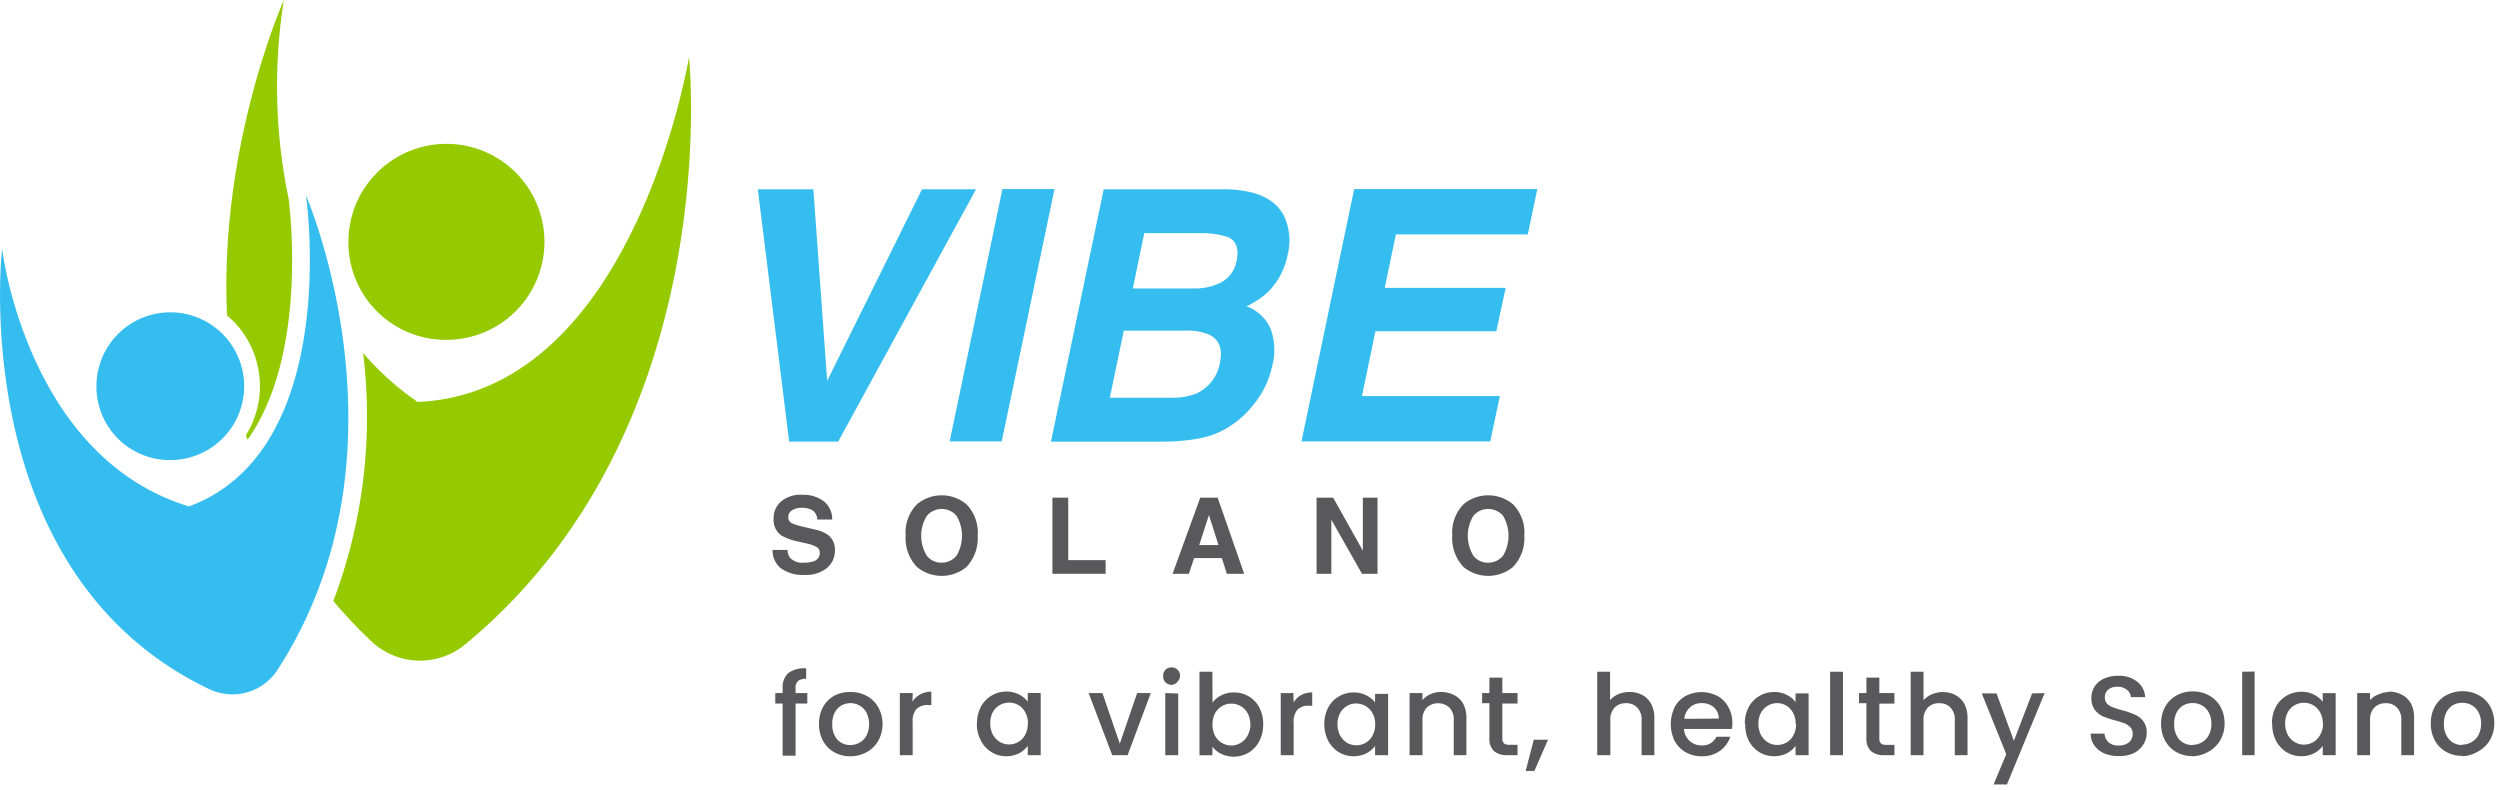 <svg id="Layer_1" data-name="Layer 1" xmlns="http://www.w3.org/2000/svg" viewBox="0 0 288 91"><defs><style>.cls-1{fill:#36bdef;}.cls-2{fill:#95ca00;}.cls-3{fill:#59595c;}</style></defs><title>logo-2</title><path class="cls-1" d="M106.22,21.8h6.22L96.56,50.87H90.91L87.3,21.8h6.4l1.59,22.07Z"/><path class="cls-1" d="M115.4,50.85h-6l6.08-29.07h6Z"/><path class="cls-1" d="M147.93,24.9a6.7,6.7,0,0,1,.41,4.44,8.26,8.26,0,0,1-2.25,4.28,9.61,9.61,0,0,1-2.5,1.67,4.75,4.75,0,0,1,2.77,2.56,7,7,0,0,1,.21,4.25,10.46,10.46,0,0,1-2.27,4.64,10.77,10.77,0,0,1-2.52,2.3,9.63,9.63,0,0,1-3.56,1.45,22.93,22.93,0,0,1-4.15.39h-13l6.08-29.08h13.93C144.62,21.85,146.9,22.87,147.93,24.9ZM129.47,38.07l-1.62,7.75h7a7.5,7.5,0,0,0,3-.5,4.77,4.77,0,0,0,2.7-3.63c.31-1.52-.1-2.56-1.22-3.12a6.48,6.48,0,0,0-2.81-.48h-7.11Zm2.36-11.24-1.33,6.4h7a6.63,6.63,0,0,0,3.22-.72A3.56,3.56,0,0,0,142.47,30c.26-1.36-.05-2.25-1-2.69a9.93,9.93,0,0,0-3.34-.45h-6.3Z"/><path class="cls-1" d="M176,27H160.81l-1.29,6.16h13.93l-1.07,5H158.45l-1.55,7.47h15.88l-1.1,5.22H149.93L156,21.78H177.1Z"/><path class="cls-2" d="M51.27,39.15A11.29,11.29,0,1,0,40.14,27.86,11.21,11.21,0,0,0,51.27,39.15Z"/><path class="cls-2" d="M79.37,6.57S73.07,45.26,48.1,46.3a32.86,32.86,0,0,1-6.27-5.63A60.1,60.1,0,0,1,38.4,69.24a53.23,53.23,0,0,0,4.41,4.66,8.17,8.17,0,0,0,10.8.32C83.88,49.23,79.37,6.57,79.37,6.57Z"/><path class="cls-1" d="M19.51,53a8.51,8.51,0,1,0-8.4-8.51A8.45,8.45,0,0,0,19.51,53Z"/><path class="cls-1" d="M.24,28.64s2.81,24,21.53,29.7c17.72-6.55,13.48-35.82,13.48-35.82S48.15,52.13,32,77.12a6.19,6.19,0,0,1-7.85,2.29C-4.06,66,.24,28.64.24,28.64Z"/><path class="cls-2" d="M33.24,22.84A63.47,63.47,0,0,1,32.7,0s-7.49,16.8-6.54,36.35a10.51,10.51,0,0,1,3.29,4.93,10.67,10.67,0,0,1-1.1,8.82c0,.19.1.36.17.55C35.68,40.6,33.27,23.06,33.24,22.84Z"/><path class="cls-3" d="M90.72,63.39a1.53,1.53,0,0,0,.33.9,1.92,1.92,0,0,0,1.55.53,3.56,3.56,0,0,0,1.07-.14,1,1,0,0,0,.77-1,.75.75,0,0,0-.39-.68,4.56,4.56,0,0,0-1.19-.41l-.93-.21A6.32,6.32,0,0,1,90,61.68a2.2,2.2,0,0,1-.88-1.91,2.51,2.51,0,0,1,.86-2A3.55,3.55,0,0,1,92.5,57a3.88,3.88,0,0,1,2.37.72,2.63,2.63,0,0,1,1,2.13H94.15a1.29,1.29,0,0,0-.69-1.14,2.48,2.48,0,0,0-1.08-.21,2,2,0,0,0-1.14.29.9.9,0,0,0-.43.79.75.75,0,0,0,.43.71,7.86,7.86,0,0,0,1.14.36l1.53.36a3.92,3.92,0,0,1,1.5.63,2.11,2.11,0,0,1,.77,1.79,2.58,2.58,0,0,1-.91,2,3.87,3.87,0,0,1-2.6.8A4.34,4.34,0,0,1,90,65.5a2.62,2.62,0,0,1-1-2.15h1.72Z"/><path class="cls-3" d="M111.32,65.33a4.48,4.48,0,0,1-5.67,0,4.78,4.78,0,0,1-1.32-3.63,4.64,4.64,0,0,1,1.32-3.62,4.45,4.45,0,0,1,5.67,0,4.64,4.64,0,0,1,1.31,3.62A4.81,4.81,0,0,1,111.32,65.33ZM110.2,64a4.52,4.52,0,0,0,0-4.57,2.24,2.24,0,0,0-3.43,0,4.38,4.38,0,0,0,0,4.59,2.1,2.1,0,0,0,1.71.8A2.18,2.18,0,0,0,110.2,64Z"/><path class="cls-3" d="M121.24,57.33h1.82v7.2h4.31V66.1h-6.13Z"/><path class="cls-3" d="M138.27,57.33h2l3.06,8.77h-2l-.57-1.81h-3.2l-.6,1.81h-1.88Zm-.12,5.46h2.22l-1.1-3.46Z"/><path class="cls-3" d="M151.67,57.33h1.91L157,63.44V57.33h1.69V66.1H156.9l-3.53-6.23V66.1h-1.7Z"/><path class="cls-3" d="M174.28,65.33a4.48,4.48,0,0,1-5.67,0,4.81,4.81,0,0,1-1.31-3.63,4.67,4.67,0,0,1,1.31-3.62,4.45,4.45,0,0,1,5.67,0,4.61,4.61,0,0,1,1.32,3.62A4.78,4.78,0,0,1,174.28,65.33ZM173.16,64a4.52,4.52,0,0,0,0-4.57,2.24,2.24,0,0,0-3.43,0,4.43,4.43,0,0,0,0,4.59,2.1,2.1,0,0,0,1.72.8A2.17,2.17,0,0,0,173.16,64Z"/><path class="cls-3" d="M93,81.05H91.65v6H90.16v-6h-.85V79.84h.85v-.51a2.22,2.22,0,0,1,.65-1.79A3.05,3.05,0,0,1,92.87,77V78.2a1.35,1.35,0,0,0-.94.26,1.09,1.09,0,0,0-.28.87v.51H93Zm4.94,6.07a3.61,3.61,0,0,1-1.83-.46,3.29,3.29,0,0,1-1.29-1.3,4,4,0,0,1-.47-2,3.88,3.88,0,0,1,.48-1.94,3.32,3.32,0,0,1,1.31-1.29A3.77,3.77,0,0,1,98,79.72a3.72,3.72,0,0,1,1.86.46,3.25,3.25,0,0,1,1.31,1.29,4,4,0,0,1,0,3.88,3.47,3.47,0,0,1-1.35,1.31A3.81,3.81,0,0,1,97.92,87.12Zm0-1.29A2.14,2.14,0,0,0,99,85.56a2,2,0,0,0,.82-.82,3.05,3.05,0,0,0,0-2.64,2,2,0,0,0-.8-.82A2.17,2.17,0,0,0,98,81a2.21,2.21,0,0,0-1.07.27,2,2,0,0,0-.77.82,2.73,2.73,0,0,0-.28,1.31,2.58,2.58,0,0,0,.58,1.8A2,2,0,0,0,97.92,85.83Zm7.18-5A2.33,2.33,0,0,1,106,80a2.52,2.52,0,0,1,1.29-.31v1.53h-.38a1.83,1.83,0,0,0-1.33.45,2.13,2.13,0,0,0-.44,1.53V87h-1.48V79.84h1.48Zm7.43,2.51a4,4,0,0,1,.45-1.92,3.31,3.31,0,0,1,2.93-1.75,3,3,0,0,1,1.47.34,2.89,2.89,0,0,1,1,.82v-1h1.49V87H118.4V85.93a3.11,3.11,0,0,1-1,.85,3.23,3.23,0,0,1-1.48.34,3.19,3.19,0,0,1-1.69-.47A3.41,3.41,0,0,1,113,85.32,4.07,4.07,0,0,1,112.53,83.39Zm5.87,0a2.57,2.57,0,0,0-.32-1.29,2,2,0,0,0-.79-.83,2.17,2.17,0,0,0-2.13,0,2.13,2.13,0,0,0-.81.82,2.58,2.58,0,0,0-.29,1.28,2.74,2.74,0,0,0,.29,1.3,2.29,2.29,0,0,0,.81.85,2.15,2.15,0,0,0,1.07.29,2.09,2.09,0,0,0,1.06-.29,2,2,0,0,0,.79-.83A2.58,2.58,0,0,0,118.4,83.41ZM129,85.67l2-5.83h1.57L129.9,87h-1.77l-2.72-7.16H127Zm6-6.78a.94.94,0,0,1-1-1,.92.92,0,0,1,1-1,.9.9,0,0,1,.66.27.94.94,0,0,1,.28.68.91.91,0,0,1-.28.67A.87.87,0,0,1,135,78.89Zm.73,1V87h-1.49V79.84Zm3.95,1.06a2.75,2.75,0,0,1,1-.84,3.12,3.12,0,0,1,1.47-.34,3.26,3.26,0,0,1,1.72.46,3.21,3.21,0,0,1,1.21,1.29,4.12,4.12,0,0,1,.44,1.92,4.19,4.19,0,0,1-.44,1.93,3.36,3.36,0,0,1-1.23,1.33,3.39,3.39,0,0,1-3.18.14,2.69,2.69,0,0,1-1-.83v1h-1.49V77.38h1.49Zm4.35,2.49a2.48,2.48,0,0,0-.31-1.28,2,2,0,0,0-.81-.82,2.08,2.08,0,0,0-1.06-.28,2.14,2.14,0,0,0-1.07.28,2.23,2.23,0,0,0-.81.83,3,3,0,0,0,0,2.59,2.15,2.15,0,0,0,1.88,1.12,2.09,2.09,0,0,0,1.06-.29,2.14,2.14,0,0,0,.81-.85A2.63,2.63,0,0,0,144.05,83.39Zm5-2.51a2.24,2.24,0,0,1,.85-.85,2.57,2.57,0,0,1,1.29-.31v1.53h-.38a1.79,1.79,0,0,0-1.32.45,2.09,2.09,0,0,0-.44,1.53V87h-1.49V79.84H149Zm3.53,2.51a4.12,4.12,0,0,1,.44-1.92,3.27,3.27,0,0,1,1.22-1.28,3.32,3.32,0,0,1,1.72-.47,3,3,0,0,1,1.47.34,2.85,2.85,0,0,1,1,.82v-1h1.5V87h-1.5V85.93a3,3,0,0,1-1,.85,3.27,3.27,0,0,1-1.49.34,3.21,3.21,0,0,1-1.69-.47A3.41,3.41,0,0,1,153,85.32,4.19,4.19,0,0,1,152.56,83.39Zm5.86,0a2.57,2.57,0,0,0-.31-1.29,2.14,2.14,0,0,0-2.93-.83,2.18,2.18,0,0,0-.8.82,2.58,2.58,0,0,0-.3,1.28,2.74,2.74,0,0,0,.3,1.3,2.34,2.34,0,0,0,.8.85,2.18,2.18,0,0,0,1.07.29,2.12,2.12,0,0,0,1.07-.29,2,2,0,0,0,.79-.83A2.58,2.58,0,0,0,158.42,83.41ZM166,79.72a3.26,3.26,0,0,1,1.51.35,2.51,2.51,0,0,1,1.05,1,3.44,3.44,0,0,1,.37,1.67V87h-1.46V83a2,2,0,0,0-.48-1.47,1.94,1.94,0,0,0-2.64,0,2,2,0,0,0-.48,1.47v4h-1.49V79.84h1.49v.82a2.36,2.36,0,0,1,.92-.69A2.91,2.91,0,0,1,166,79.72Zm7.07,1.33v4a.83.83,0,0,0,.19.59,1,1,0,0,0,.65.16h.91V87h-1.17a2.29,2.29,0,0,1-1.54-.47,1.94,1.94,0,0,1-.53-1.52v-4h-.84V79.84h.84V78.06h1.49v1.78h1.75v1.21Zm5.26,4.17-1.57,3.59h-1l.93-3.59Zm9.41-5.5a3,3,0,0,1,1.46.35,2.47,2.47,0,0,1,1,1,3.33,3.33,0,0,1,.38,1.67V87h-1.47V83a2,2,0,0,0-.48-1.47,1.69,1.69,0,0,0-1.31-.52,1.73,1.73,0,0,0-1.33.52,2,2,0,0,0-.48,1.47v4H184V77.38h1.48v3.29a2.48,2.48,0,0,1,.95-.7A3.16,3.16,0,0,1,187.74,79.72Zm11.83,3.52a4.07,4.07,0,0,1-.06.73H194a2,2,0,0,0,.64,1.38,2,2,0,0,0,1.4.52,1.73,1.73,0,0,0,1.69-1h1.6a3.24,3.24,0,0,1-1.18,1.62,3.43,3.43,0,0,1-2.11.63,3.64,3.64,0,0,1-1.84-.46,3.33,3.33,0,0,1-1.28-1.3,4.47,4.47,0,0,1,0-3.89,3.13,3.13,0,0,1,1.26-1.29,4,4,0,0,1,3.68,0,3.08,3.08,0,0,1,1.23,1.25A3.65,3.65,0,0,1,199.57,83.24ZM198,82.78a1.68,1.68,0,0,0-.59-1.32A2.07,2.07,0,0,0,196,81a1.87,1.87,0,0,0-1.31.49,2,2,0,0,0-.66,1.32Zm3,.61a4.12,4.12,0,0,1,.44-1.92,3.31,3.31,0,0,1,2.94-1.75,3,3,0,0,1,1.47.34,2.85,2.85,0,0,1,1,.82v-1h1.5V87h-1.5V85.93a3,3,0,0,1-1,.85,3.35,3.35,0,0,1-3.18-.13,3.49,3.49,0,0,1-1.22-1.33A4.19,4.19,0,0,1,201.05,83.39Zm5.86,0a2.57,2.57,0,0,0-.31-1.29A2.06,2.06,0,0,0,204.74,81a2.08,2.08,0,0,0-1.06.28,2.13,2.13,0,0,0-.81.82,2.58,2.58,0,0,0-.3,1.28,2.74,2.74,0,0,0,.3,1.3,2.29,2.29,0,0,0,.81.85,2.1,2.1,0,0,0,2.13,0,2,2,0,0,0,.79-.83A2.58,2.58,0,0,0,206.91,83.41Zm5.45-6V87h-1.48V77.38Zm4.19,3.67v4a.79.79,0,0,0,.19.59,1,1,0,0,0,.64.16h.91V87h-1.17a2.28,2.28,0,0,1-1.53-.47,1.94,1.94,0,0,1-.53-1.52v-4h-.85V79.84h.85V78.06h1.49v1.78h1.74v1.21Zm7.34-1.33a3,3,0,0,1,1.45.35,2.56,2.56,0,0,1,1,1,3.44,3.44,0,0,1,.37,1.67V87h-1.47V83a2,2,0,0,0-.48-1.47,1.69,1.69,0,0,0-1.31-.52,1.73,1.73,0,0,0-1.33.52,2,2,0,0,0-.48,1.47v4h-1.48V77.38h1.48v3.29a2.48,2.48,0,0,1,1-.7A3.18,3.18,0,0,1,223.89,79.72Zm11.7.12L231.2,90.37h-1.54l1.46-3.49-2.82-7H230l2,5.46,2.1-5.46Zm8.51,7.25a4.13,4.13,0,0,1-1.64-.31,2.8,2.8,0,0,1-1.14-.91,2.29,2.29,0,0,1-.42-1.37h1.59a1.51,1.51,0,0,0,.46,1,1.64,1.64,0,0,0,1.15.37,1.81,1.81,0,0,0,1.2-.36,1.21,1.21,0,0,0,.43-1,1,1,0,0,0-.27-.74,1.88,1.88,0,0,0-.67-.45A10.18,10.18,0,0,0,243.7,83a12.88,12.88,0,0,1-1.44-.47,2.46,2.46,0,0,1-.94-.76,2.13,2.13,0,0,1-.39-1.35,2.39,2.39,0,0,1,.39-1.36,2.55,2.55,0,0,1,1.09-.9,4,4,0,0,1,1.63-.31,3.33,3.33,0,0,1,2.14.66,2.37,2.37,0,0,1,.94,1.8h-1.64a1.16,1.16,0,0,0-.47-.85,1.73,1.73,0,0,0-1.13-.35,1.65,1.65,0,0,0-1,.32,1.14,1.14,0,0,0-.4.94,1,1,0,0,0,.25.69,1.85,1.85,0,0,0,.65.41,8.39,8.39,0,0,0,1.06.34,10.55,10.55,0,0,1,1.46.5,2.36,2.36,0,0,1,1,.76,2.15,2.15,0,0,1,.4,1.37,2.44,2.44,0,0,1-.37,1.3,2.73,2.73,0,0,1-1.08,1A3.64,3.64,0,0,1,244.1,87.09Zm8.5,0a3.61,3.61,0,0,1-1.83-.46,3.29,3.29,0,0,1-1.29-1.3,4,4,0,0,1-.47-2,3.88,3.88,0,0,1,.48-1.94,3.32,3.32,0,0,1,1.31-1.29,3.77,3.77,0,0,1,1.86-.46,3.72,3.72,0,0,1,1.86.46,3.34,3.34,0,0,1,1.32,1.29,3.88,3.88,0,0,1,.48,1.94,3.76,3.76,0,0,1-.5,1.94,3.47,3.47,0,0,1-1.35,1.31A3.81,3.81,0,0,1,252.6,87.12Zm0-1.29a2.14,2.14,0,0,0,1.06-.27,2,2,0,0,0,.82-.82,2.64,2.64,0,0,0,.32-1.33,2.62,2.62,0,0,0-.3-1.31,2,2,0,0,0-.8-.82,2.14,2.14,0,0,0-1.06-.27,2.21,2.21,0,0,0-1.07.27,2,2,0,0,0-.77.82,2.73,2.73,0,0,0-.28,1.31,2.58,2.58,0,0,0,.58,1.8A2,2,0,0,0,252.6,85.83Zm7.18-8.45V87H258.3V77.38Zm2,6a4,4,0,0,1,.44-1.92,3.31,3.31,0,0,1,2.94-1.75,3,3,0,0,1,1.47.34,2.85,2.85,0,0,1,1,.82v-1h1.49V87h-1.49V85.93a3,3,0,0,1-1,.85,3.33,3.33,0,0,1-3.17-.13,3.41,3.41,0,0,1-1.22-1.33A4.07,4.07,0,0,1,261.76,83.39Zm5.86,0a2.57,2.57,0,0,0-.31-1.29,2.13,2.13,0,0,0-.8-.83,2.08,2.08,0,0,0-1.06-.28,2.11,2.11,0,0,0-1.07.28,2,2,0,0,0-.8.82,2.58,2.58,0,0,0-.3,1.28,2.74,2.74,0,0,0,.3,1.3,2.09,2.09,0,0,0,1.87,1.14,2.12,2.12,0,0,0,1.86-1.12A2.58,2.58,0,0,0,267.62,83.41Zm7.57-3.69a3.2,3.2,0,0,1,1.51.35,2.59,2.59,0,0,1,1.06,1,3.44,3.44,0,0,1,.37,1.67V87h-1.47V83a2,2,0,0,0-.48-1.47,1.69,1.69,0,0,0-1.31-.52,1.75,1.75,0,0,0-1.33.52,2,2,0,0,0-.48,1.47v4h-1.48V79.84h1.48v.82A2.36,2.36,0,0,1,274,80,3,3,0,0,1,275.19,79.72Zm8.46,7.4a3.61,3.61,0,0,1-1.83-.46,3.29,3.29,0,0,1-1.29-1.3,4,4,0,0,1-.47-2,3.88,3.88,0,0,1,.48-1.94,3.28,3.28,0,0,1,1.32-1.29,4,4,0,0,1,3.71,0,3.28,3.28,0,0,1,1.32,1.29,3.88,3.88,0,0,1,.48,1.94,3.76,3.76,0,0,1-.5,1.94,3.47,3.47,0,0,1-1.35,1.31A3.81,3.81,0,0,1,283.65,87.12Zm0-1.29a2.21,2.21,0,0,0,1.07-.27,2.15,2.15,0,0,0,.82-.82,2.75,2.75,0,0,0,.31-1.33,2.62,2.62,0,0,0-.3-1.31,2.08,2.08,0,0,0-.79-.82,2.24,2.24,0,0,0-1.07-.27,2.21,2.21,0,0,0-1.07.27,2,2,0,0,0-.76.82,2.73,2.73,0,0,0-.29,1.31,2.63,2.63,0,0,0,.58,1.8A2,2,0,0,0,283.65,85.83Z"/></svg>